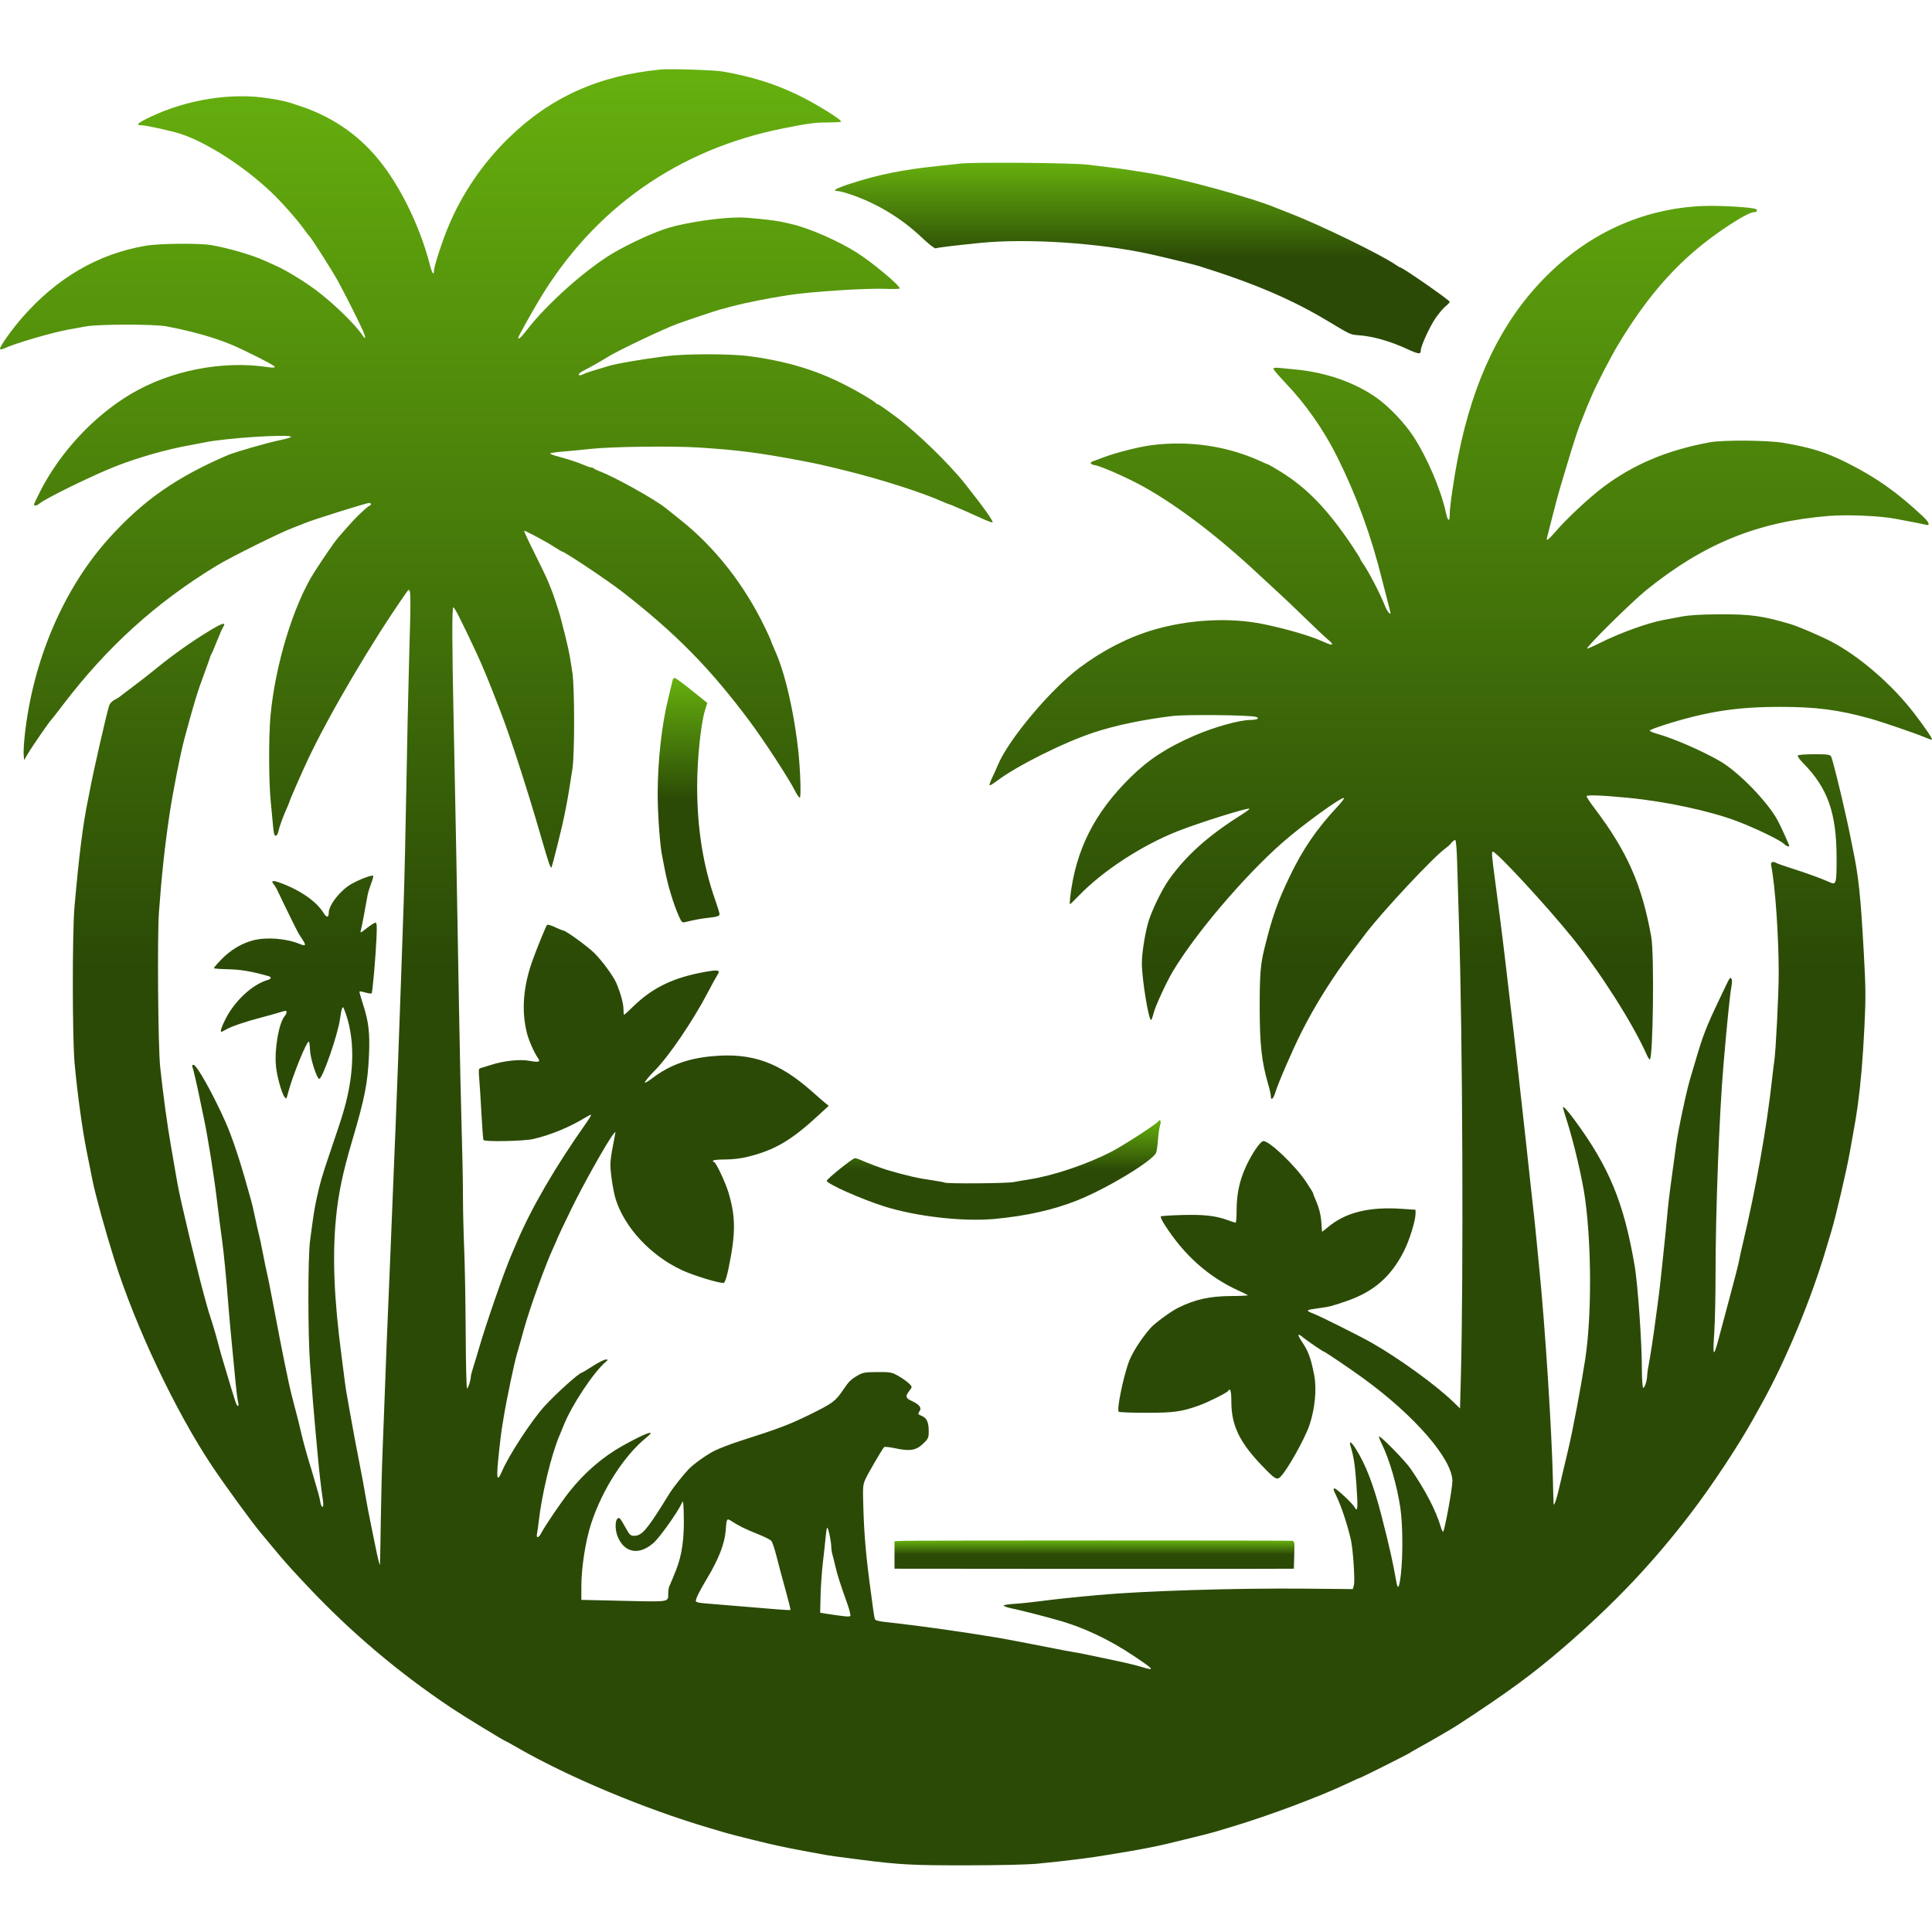 <svg xmlns="http://www.w3.org/2000/svg" fill="none" viewBox="0 0 614 614" height="614" width="614">
<path fill="url(#paint0_linear_3022_21)" d="M210.057 22.084C190.32 23.974 174.987 30.865 161.677 43.832C153.378 51.915 146.765 61.65 142.388 72.229C140.468 76.871 137.925 84.711 137.925 85.986C137.925 87.688 137.327 86.906 136.674 84.356C133.23 70.891 126.096 56.891 118.391 48.478C112.271 41.796 104.891 36.987 96.11 33.959C91.176 32.258 90.172 32.007 85.238 31.229C73.529 29.385 59.511 31.597 47.855 37.125C43.715 39.09 42.941 39.822 45.011 39.822C46.454 39.822 54.796 41.666 57.556 42.594C65.936 45.413 77.376 52.776 86.032 60.918C89.419 64.104 94.837 70.247 96.936 73.274C97.486 74.069 98.084 74.834 98.242 74.951C98.807 75.365 105.648 86.112 107.423 89.373C109.767 93.68 114.027 102.136 115.279 104.971C116.369 107.438 116.29 108.249 115.132 106.476C112.942 103.122 105.727 96.143 100.291 92.112C96.528 89.323 90.962 85.924 87.956 84.581C86.785 84.055 85.074 83.285 84.067 82.829C80.05 81.01 72.609 78.844 67.09 77.887C63.385 77.247 50.531 77.368 46.349 78.087C31.17 80.688 18.21 88.215 7.108 100.873C3.734 104.72 -0.21 110.294 0.009 110.908C0.085 111.122 0.687 111.03 1.397 110.699C4.787 109.11 16.535 105.677 21.887 104.711C23.285 104.46 25.692 104.026 27.323 103.733C31.379 103.001 48.982 102.984 52.831 103.708C60.817 105.213 67.719 107.141 73.32 109.437C77.46 111.13 87.329 116.144 87.329 116.554C87.329 116.876 86.659 116.909 85.112 116.675C70.811 114.484 54.17 117.741 41.624 125.193C29.863 132.176 19.19 143.608 12.838 156.027C11.726 158.202 10.806 160.151 10.806 160.334C10.806 160.861 11.726 160.736 12.437 160.105C14.252 158.503 29.456 151.051 36.732 148.204C44.03 145.344 53.165 142.755 60.566 141.451C62.072 141.187 64.031 140.815 64.957 140.614C71.355 139.239 91.617 137.905 92.514 138.799C92.673 138.958 91.134 139.435 89.127 139.845C85.112 140.664 74.605 143.684 72.275 144.691C55.967 151.729 45.56 159.005 34.809 170.872C20.21 186.988 10.425 209.844 7.848 233.846C7.588 236.272 7.443 238.985 7.523 239.91L7.67 241.582L8.886 239.491C10.078 237.442 15.742 229.23 16.242 228.824C16.381 228.711 18.053 226.57 19.994 224.02C34.07 205.529 49.611 191.462 68.93 179.729C73.362 177.04 89.077 169.233 92.974 167.786C94.353 167.276 96.047 166.611 96.737 166.306C98.995 165.319 116.456 159.833 117.352 159.833C117.645 159.833 117.854 160.008 117.854 160.251C117.854 160.502 117.72 160.669 117.519 160.669C117.334 160.669 116.139 161.652 114.843 162.869C112.77 164.817 111.579 166.105 107.379 170.956C106.34 172.156 102.703 177.437 99.921 181.786C93.294 192.144 87.435 211.35 85.964 227.532C85.359 234.181 85.402 248.444 86.044 254.754C86.312 257.389 86.647 260.935 86.785 262.595C86.961 264.727 87.203 265.626 87.6 265.626C87.903 265.626 88.281 265.083 88.414 264.455C88.759 262.837 89.803 259.897 90.94 257.347C91.481 256.134 91.928 255.055 91.928 254.963C91.928 254.595 95.846 245.638 97.963 241.164C104.794 226.725 118.167 204.032 128.91 188.644C130.721 186.051 130.703 185.675 129.974 211.266C129.748 219.198 129.374 236.606 129.144 249.945C128.914 263.285 128.54 279.655 128.314 286.325C126.964 326.008 125.954 353.164 124.954 376.647C124.729 381.936 124.356 391.157 124.126 397.136C123.896 403.116 123.52 412.148 123.29 417.208C123.06 422.268 122.674 432.052 122.433 438.952C122.191 445.852 121.815 455.73 121.596 460.905C121.378 466.08 121.115 476.335 121.011 483.695C120.907 491.054 120.793 497.17 120.757 497.285C120.668 497.566 120.024 495.069 119.517 492.476C119.294 491.331 118.73 488.587 118.272 486.413C117.814 484.238 117.228 481.305 116.976 479.931C116.723 478.551 116.365 476.576 116.181 475.541C115.997 474.506 115.649 472.53 115.408 471.15C115.165 469.764 114.576 466.676 114.091 464.25C113.605 461.825 113.035 458.877 112.815 457.664C112.599 456.467 112.228 454.424 112 453.169C111.772 451.915 111.391 449.824 111.163 448.57C110.069 442.548 109.86 441.271 109.52 438.534C109.321 436.93 108.87 433.432 108.524 430.798C106.15 412.734 105.608 399.401 106.756 387.31C107.493 379.545 108.9 372.758 111.827 362.848C115.952 348.881 116.848 344.362 117.261 335.458C117.59 328.35 117.161 324.653 115.376 319.192C114.665 317.018 114.165 315.186 114.258 315.094C114.352 315.002 115.178 315.148 116.139 315.429C117.101 315.709 117.964 315.826 118.105 315.688C118.403 315.404 119.41 303.846 119.669 297.741C119.818 294.228 119.74 293.225 119.317 293.225C119.017 293.225 117.791 294.002 116.579 294.96C114.613 296.515 114.414 296.591 114.676 295.692C114.838 295.136 115.324 292.723 115.763 290.297C116.202 287.872 116.679 285.25 116.829 284.443C116.978 283.64 117.49 281.976 117.958 280.763C118.428 279.551 118.721 278.455 118.607 278.347C118.223 277.979 114.509 279.358 111.749 280.897C108.236 282.85 104.473 287.605 104.473 290.088C104.473 291.677 103.788 291.694 102.823 290.13C100.546 286.438 95.273 282.796 88.876 280.5C86.659 279.706 86.019 279.877 86.979 281.014C87.315 281.412 87.794 282.185 88.067 282.771C89.859 286.618 94.514 296.089 94.952 296.779C95.247 297.243 95.813 298.117 96.226 298.744C97.342 300.438 97.113 300.781 95.357 300.04C91.074 298.234 84.736 297.728 80.429 298.849C76.833 299.781 73.309 301.889 70.457 304.807C69.028 306.271 67.931 307.555 67.989 307.693C68.046 307.831 70.1 307.985 72.568 308.036C76.534 308.119 80.053 308.721 85.321 310.218C86.344 310.507 86.241 311.101 85.112 311.427C80.248 312.832 74.627 318.021 71.678 323.834C70.341 326.468 69.883 327.931 70.393 327.931C70.484 327.931 71.188 327.566 71.94 327.129C73.547 326.194 78.129 324.644 83.147 323.338C85.112 322.825 87.533 322.15 88.562 321.826C89.566 321.511 90.577 321.241 90.757 321.241C91.268 321.241 91.13 322.161 90.513 322.872C88.608 325.069 87.127 333.66 87.725 339.054C88.087 342.316 89.523 347.419 90.42 348.63C90.969 349.372 91.04 349.299 91.487 347.543C92.852 342.191 97.518 330.655 98.159 331.053C98.318 331.152 98.482 332.364 98.519 333.702C98.587 336.211 100.61 342.599 101.42 342.868C102.389 343.189 107.431 328.684 108.066 323.75C108.228 322.495 108.504 321.07 108.675 320.614C108.958 319.861 109.038 319.903 109.48 321.032C112.795 329.491 112.767 340.518 109.4 352.394C108.499 355.571 108.077 356.868 104.978 365.984C102.293 373.887 101.722 375.834 100.691 380.619C99.872 384.419 99.674 385.679 98.526 394.418C97.83 399.723 97.838 424.275 98.539 433.516C98.837 437.447 99.256 442.868 99.476 445.642C99.695 448.402 100.061 452.636 100.291 455.051C100.522 457.476 100.887 461.407 101.106 463.832C101.491 468.097 102.05 472.879 102.633 476.879C102.822 478.175 102.77 478.886 102.487 478.886C102.243 478.886 101.954 478.28 101.839 477.527C101.721 476.766 101.427 475.478 101.169 474.6C100.915 473.733 100.507 472.321 100.257 471.443C99.401 468.432 99.084 467.364 98.186 464.46C97.23 461.365 95.891 456.323 95.3 453.587C95.1 452.662 94.351 449.719 93.622 447.001C92.893 444.283 92.109 441.107 91.865 439.893C91.623 438.68 91.28 437.042 91.1 436.234C90.427 433.224 87.777 419.717 86.095 410.726C85.603 408.092 85.026 405.256 84.82 404.454C84.611 403.642 84.052 400.942 83.565 398.391C83.078 395.84 82.51 393.139 82.29 392.328C82.073 391.528 81.598 389.442 81.242 387.728C80.505 384.174 80.058 382.309 79.438 380.201C79.204 379.407 78.823 378.068 78.605 377.274C76.279 368.827 73.707 361.154 71.666 356.575C67.678 347.627 62.518 338.41 61.486 338.395C61.152 338.389 60.996 338.636 61.123 338.971C61.442 339.808 62.482 344.281 63.466 349.048C63.941 351.348 64.511 354.077 64.731 355.112C66.033 361.21 67.951 373.176 68.92 381.246C69.428 385.47 70.05 390.327 70.608 394.418C71.197 398.742 71.873 405.792 72.69 416.162C72.898 418.799 73.362 423.898 73.718 427.453C74.073 431.007 74.573 436.2 74.826 438.952C75.079 441.712 75.437 444.572 75.621 445.308C76.135 447.357 75.397 447.357 74.774 445.308C74.483 444.35 73.908 442.506 73.508 441.252C73.108 439.994 72.369 437.53 71.878 435.816C71.386 434.101 70.818 432.206 70.623 431.634C70.427 431.056 69.856 429 69.348 427.035C68.839 425.069 68.067 422.359 67.62 420.971C66.194 416.539 66.034 416.011 65.341 413.444C64.969 412.065 64.486 410.277 64.267 409.472C64.051 408.677 63.707 407.339 63.514 406.545C63.318 405.737 62.666 403.116 62.058 400.691C61.008 396.509 59.707 391.085 58.897 387.519C58.687 386.592 58.232 384.633 57.876 383.128C57.118 379.913 56.486 376.772 55.9 373.301C55.336 369.956 54.853 367.156 54.313 364.102C53.161 357.575 51.773 347.376 50.9 339.013C50.233 332.616 49.959 297.532 50.517 289.879C51.386 277.962 52.376 268.833 53.917 258.518C54.916 251.827 57.321 239.596 58.521 235.101C61.569 223.685 62.768 219.767 65.172 213.357C65.909 211.391 66.607 209.43 66.734 208.966C66.861 208.506 67.096 207.942 67.257 207.712C67.419 207.482 68.176 205.704 68.951 203.739C69.725 201.774 70.61 199.775 70.929 199.265C71.974 197.601 70.728 197.939 66.63 200.427C60.985 203.86 55.292 207.87 50.113 212.069C46.447 215.042 44.217 216.769 37.777 221.615C37.545 221.791 36.857 222.188 36.23 222.514C35.603 222.84 34.928 223.585 34.711 224.187C34.007 226.148 29.557 245.638 28.591 250.991C28.444 251.802 28.152 253.291 27.934 254.336C26.373 261.817 25.078 272.108 23.672 288.207C22.949 296.486 22.974 329.907 23.709 337.967C24.58 347.501 26.177 359.089 27.582 366.067C28.29 369.58 29.122 373.728 29.428 375.267C30.312 379.699 33.531 391.366 36.318 400.231C43.035 421.598 55.754 448.483 67.397 465.923C71.362 471.861 80.024 483.756 82.745 486.998C83.15 487.481 85.044 489.758 86.954 492.058C90.637 496.493 92.204 498.247 97.796 504.184C111.526 518.765 126.552 531.474 143.403 542.76C147.334 545.392 160.298 553.318 160.673 553.318C160.743 553.318 162.429 554.257 164.437 555.413C180.597 564.724 204.83 574.873 225.32 580.911C227.034 581.417 229.309 582.092 230.338 582.4C232.969 583.19 245.141 586.195 247.9 586.737C249.155 586.983 251.151 587.388 252.291 587.627C253.431 587.867 255.427 588.247 256.682 588.464C257.936 588.68 260.027 589.061 261.281 589.302C263.637 589.753 265.338 589.992 274.035 591.095C286.106 592.625 290.092 592.831 307.279 592.811C317.983 592.799 326.635 592.593 329.859 592.274C339.602 591.311 346.707 590.416 352.44 589.43C354.405 589.092 357.023 588.654 358.294 588.45C361.848 587.88 367.41 586.798 370.42 586.091C375.271 584.952 384.826 582.567 386.101 582.178C386.795 581.966 389.321 581.205 391.746 580.479C403.12 577.073 419.512 570.929 428.042 566.874C430.175 565.861 432.044 565.026 432.182 565.026C432.47 565.026 447.403 557.54 447.988 557.102C448.218 556.931 449.452 556.211 450.706 555.519C455.682 552.773 461.47 549.399 463.669 547.962C479.35 537.713 487.203 531.95 496.912 523.568C512.97 509.706 525.268 496.743 537.315 480.977C544.156 472.028 552.603 459.246 557.349 450.66C557.993 449.502 559.18 447.357 560.016 445.852C567.572 432.254 575.605 412.901 580.326 396.927C580.832 395.213 581.602 392.654 582.02 391.282C583.404 386.743 586.929 371.629 587.899 366.067C588.108 364.881 588.468 362.848 588.698 361.593C589.706 356.032 589.994 354.303 590.395 351.348C591.374 344.165 592.005 336.755 592.511 326.552C592.984 316.972 592.959 314.174 592.298 302.299C591.307 284.527 590.671 278.539 588.848 269.808C588.493 268.093 588.112 266.199 588.008 265.626C587.903 265.045 587.636 263.745 587.401 262.699C587.167 261.654 586.812 260.035 586.599 259.061C584.863 251.2 582.388 241.273 581.949 240.453C581.602 239.801 580.878 239.701 576.571 239.701C573.644 239.701 571.491 239.872 571.344 240.119C571.206 240.349 571.959 241.415 573.034 242.502C580.899 250.472 583.68 258.392 583.68 272.819C583.68 280.889 583.542 281.366 581.464 280.366C579.666 279.496 573.77 277.343 569.672 276.055C567.372 275.332 565.172 274.575 564.779 274.37C563.316 273.609 562.655 273.872 562.902 275.118C564.181 281.629 565.281 297.406 565.281 309.324C565.281 315.93 564.34 334.468 563.859 337.34C563.746 338.03 563.445 340.476 563.194 342.776C561.505 358.291 558.001 377.943 553.727 395.882C553.338 397.513 552.891 399.55 552.715 400.482C552.423 402.046 551.54 405.499 549.408 413.444C547.89 419.09 547.309 421.256 546.217 425.362C544.54 431.682 544.281 431.3 544.812 423.271C545.03 419.926 545.21 411.772 545.21 405.081C545.21 385.052 546.38 354.115 547.748 338.176C548.864 325.088 549.788 316.031 550.252 313.547C550.512 312.167 550.503 311.314 550.227 311.038C549.726 310.536 550.085 309.909 546.376 317.687C542.328 326.175 541.162 329.175 538.962 336.713C538.256 339.138 537.507 341.665 537.285 342.358C536.098 346.108 533.3 359.21 532.686 363.893C532.493 365.382 532.029 368.785 531.661 371.42C530.507 379.741 530.189 382.379 529.729 387.519C529.483 390.279 529.106 394.042 528.901 395.882C528.692 397.737 528.32 401.276 528.065 403.827C527.81 406.378 527.417 409.824 527.187 411.563C526.957 413.277 526.581 416.121 526.359 417.835C525.447 424.776 524.494 431.047 523.858 434.31C523.645 435.398 523.465 436.739 523.465 437.238C523.465 438.743 522.625 441.292 522.211 441.043C521.981 440.905 521.793 438.116 521.793 434.854C521.793 426.575 520.501 408.161 519.518 402.363C516.081 382.166 511.402 370.839 500.254 355.739C498.154 352.895 496.703 351.34 496.703 351.934C496.703 352.096 497.251 353.941 497.933 356.073C500.191 363.14 502.926 374.837 503.766 381.037C505.844 396.342 505.848 418.587 503.779 432.052C502.386 441.085 499.869 454.453 498.363 460.78C497.908 462.703 497.176 465.788 496.724 467.7C496.281 469.582 495.595 472.481 495.223 474.077C494.617 476.67 493.889 478.623 493.747 478.05C493.718 477.935 493.617 474.537 493.525 470.523C493.157 454.301 491.05 421.598 489.16 402.781C488.913 400.356 488.541 396.519 488.324 394.209C487.947 390.172 487.575 386.682 486.647 378.445C486.404 376.316 486.02 372.758 485.79 370.583C485.56 368.409 485.192 365.002 484.974 363.057C484.753 361.082 484.393 357.83 484.163 355.739C483.778 352.225 483.381 348.672 482.486 340.685C482.277 338.827 481.926 335.667 481.692 333.577C481.457 331.486 481.077 328.187 480.834 326.154C480.592 324.147 480.207 320.891 479.977 318.941C479.747 316.976 479.371 313.798 479.141 311.832C478.911 309.867 478.547 306.735 478.325 304.828C478.108 302.947 477.727 299.81 477.489 297.929C477.251 296.047 476.854 292.919 476.624 291.05C476.197 287.667 475.758 284.318 474.959 278.38C474.123 272.191 474.014 270.644 474.416 270.644C475.612 270.644 491.865 288.248 499.894 298.242C508.667 309.156 518.891 325.245 523.206 334.915C523.654 335.918 524.139 336.713 524.302 336.713C525.355 336.713 525.769 303.386 524.787 297.824C521.86 281.265 517.151 270.598 506.668 256.761C505.338 255.005 504.23 253.332 504.23 253.082C504.23 252.555 508.663 252.709 517.402 253.546C529.32 254.683 543.462 257.719 552.109 261.001C557.796 263.159 565.59 266.914 566.828 268.093C567.665 268.892 568.626 269.273 568.626 268.804C568.626 268.516 566.243 263.243 565.151 261.11C562.07 255.11 552.569 245.291 546.464 241.804C540.693 238.505 531.875 234.678 526.685 233.219C525.389 232.855 524.302 232.387 524.302 232.195C524.302 231.998 526.434 231.166 529.027 230.346C542.433 226.119 551.9 224.647 565.741 224.647C577.198 224.647 584.269 225.567 594.343 228.369C598.064 229.401 609.037 233.161 611.738 234.323C612.909 234.829 613.896 235.151 613.984 235.059C614.226 234.8 611.746 231.128 608.339 226.696C601.301 217.538 590.985 208.611 582.007 203.902C578.662 202.146 571.491 199.072 569.044 198.345C560.251 195.723 556.291 195.179 546.464 195.238C540.192 195.28 536.884 195.485 534.128 196.003C532.038 196.396 529.529 196.873 528.483 197.07C523.608 197.985 514.81 201.167 508.704 204.22C506.446 205.349 504.489 206.215 504.397 206.127C503.967 205.704 518.615 191.232 523.256 187.49C541.592 172.708 558.716 165.766 581.296 163.96C587.109 163.496 597.375 163.931 602.288 164.851C608.226 165.963 611.14 166.54 611.989 166.77C613.515 167.188 613.16 166.034 611.195 164.19C602.982 156.483 596.266 151.733 587.025 147.096C580.343 143.742 575.693 142.274 566.954 140.761C561.894 139.887 547.61 139.774 543.328 140.572C529.654 143.127 519.137 147.564 509.415 154.873C504.983 158.206 497.602 165.114 494.291 169.032C492.242 171.457 491.205 172.189 491.631 170.914C491.706 170.684 492.505 167.569 493.4 164.014C494.295 160.46 495.407 156.303 495.867 154.815C496.327 153.326 497.347 149.922 498.129 147.288C499.731 141.894 501.562 136.215 502.11 134.952C502.311 134.488 502.792 133.28 503.185 132.234C503.578 131.189 504.138 129.797 504.439 129.098C504.736 128.412 505.426 126.798 505.957 125.544C507.341 122.266 511.966 113.334 514.178 109.654C524.289 92.844 534.333 81.83 547.969 72.601C552.862 69.289 556.299 67.42 557.503 67.42C558.423 67.42 558.716 66.713 557.921 66.408C556.358 65.81 545.92 65.242 540.819 65.48C521.751 66.366 504.397 74.374 490.494 88.704C477.096 102.512 468.332 120.651 463.51 144.57C462.151 151.302 460.742 160.84 460.742 163.303C460.742 166.013 460.148 165.812 459.508 162.885C457.915 155.568 453.47 145.193 449.084 138.549C446.378 134.451 441.628 129.433 437.869 126.698C430.927 121.651 421.561 118.339 411.609 117.415C410.229 117.285 408.113 117.076 406.904 116.951C405.357 116.788 404.709 116.863 404.709 117.202C404.709 117.469 406.386 119.439 408.46 121.613C415.075 128.55 420.766 136.709 425.115 145.49C431.229 157.826 435.841 170.496 439.245 184.295C439.78 186.469 441.135 191.738 441.812 194.289C442.251 195.94 440.959 194.623 440.173 192.616C438.667 188.769 434.921 181.548 433.148 179.068C432.696 178.441 432.307 177.772 432.307 177.625C432.307 177.475 431.162 175.639 429.732 173.506C421.95 161.882 415.305 154.999 406.883 149.835C404.96 148.655 403.337 147.706 403.246 147.706C403.154 147.706 401.907 147.171 400.444 146.502C389.948 141.71 377.738 139.941 365.862 141.497C361.848 142.023 354.422 143.913 350.6 145.385C349.178 145.933 347.735 146.473 347.338 146.606C346.176 146.999 346.502 147.602 348.007 147.844C350.027 148.175 358.67 152.009 363.521 154.727C374.706 160.999 387.272 170.609 400.527 183.028C402.242 184.634 404.897 187.084 406.382 188.435C407.879 189.789 411.734 193.461 414.954 196.589C418.174 199.716 421.289 202.652 421.874 203.112C422.46 203.572 423.091 204.195 423.271 204.492C423.677 205.152 422.648 204.906 419.972 203.693C416.338 202.05 408.598 199.804 401.573 198.357C390.922 196.166 377.947 196.835 366.615 200.16C358.586 202.514 350.524 206.641 343.073 212.215C333.79 219.157 320.367 235.184 317.076 243.255C316.704 244.171 315.914 245.931 315.328 247.144C314.743 248.356 314.366 249.456 314.492 249.569C314.617 249.682 315.642 249.076 316.729 248.248C322.943 243.506 337.971 235.979 347.547 232.813C354.442 230.535 363.103 228.716 372.595 227.553C376.818 227.039 396.622 227.223 398.98 227.8C400.586 228.197 399.608 228.799 397.35 228.808C393.891 228.82 385.808 231.082 379.62 233.771C370.88 237.564 365.139 241.298 359.423 246.897C347.827 258.258 341.869 270.059 340.112 285.154C339.97 286.367 339.937 287.37 340.041 287.37C340.146 287.37 341.442 286.116 342.893 284.611C350.466 276.77 362.81 268.708 374.142 264.204C380.832 261.545 396.647 256.586 397.061 257.012C397.174 257.125 396.137 257.928 394.799 258.768C384.094 265.476 377.052 271.752 371.524 279.509C369.178 282.796 365.779 289.879 364.8 293.517C363.751 297.406 362.893 303.106 362.893 306.187C362.893 311.08 365.026 324.168 365.821 324.168C365.959 324.168 366.327 323.165 366.632 321.952C367.192 319.735 370.696 312.125 372.716 308.738C379.862 296.762 395.175 278.74 407.385 267.934C413.699 262.348 426.537 253.04 427.122 253.625C427.26 253.763 426.357 254.963 425.103 256.301C418.462 263.397 414.042 269.85 409.873 278.547C405.959 286.701 404.262 291.552 401.799 301.588C400.578 306.547 400.323 309.867 400.339 320.405C400.356 332.071 400.962 337.485 403.07 344.7C403.509 346.205 403.873 347.858 403.873 348.338C403.873 349.906 404.663 349.299 405.286 347.25C406.239 344.123 410.605 334.037 413.574 328.099C417.756 319.736 423.543 310.49 429.514 302.633C430.911 300.793 432.91 298.159 433.955 296.779C439.24 289.796 455.565 272.338 459.278 269.695C459.989 269.189 460.867 268.378 461.306 267.822C461.733 267.278 462.268 266.906 462.498 266.985C462.737 267.069 462.987 270.121 463.084 274.01C463.176 277.799 463.439 286.618 463.673 293.643C464.832 328.642 465.141 405.235 464.259 438.074L464.004 447.608L461.662 445.346C456.272 440.139 444.601 431.693 436.071 426.824C432.182 424.604 419.57 418.295 417.254 417.41C414.828 416.484 414.996 416.309 418.801 415.793C422.66 415.269 423.108 415.156 428 413.47C436.614 410.503 442.109 405.701 446.207 397.555C447.976 394.042 449.87 387.878 449.87 385.637V384.466L445.396 384.164C434.942 383.458 427.436 385.364 421.853 390.143C420.934 390.93 420.164 391.509 420.139 391.429C420.114 391.348 420.03 390.153 419.947 388.773C419.784 386.062 419.244 383.923 418.023 381.121C417.601 380.159 417.254 379.251 417.254 379.114C417.254 378.977 416.279 377.399 415.113 375.643C411.663 370.458 403.501 362.638 401.531 362.638C400.515 362.638 397.55 367.071 395.66 371.42C393.845 375.585 393.001 379.783 393.001 384.633C393.001 386.808 392.859 388.564 392.687 388.564C392.511 388.564 391.412 388.215 390.199 387.773C386.323 386.363 382.672 385.95 375.731 386.133C372.135 386.229 369.078 386.428 368.915 386.578C368.756 386.726 369.258 387.853 370.027 389.066C376.291 398.934 384.178 405.941 393.962 410.327C395.259 410.908 396.45 411.5 396.576 411.625C396.701 411.752 394.339 411.869 391.328 411.886C384.428 411.924 379.804 412.949 374.393 415.637C372.051 416.8 366.929 420.562 365.595 422.1C362.438 425.738 359.565 430.312 358.561 433.307C356.709 438.827 354.898 448.016 355.534 448.653C355.718 448.837 359.674 448.988 364.315 448.988C373.138 448.988 375.463 448.665 381.083 446.665C383.885 445.667 389.94 442.636 390.308 442.046C390.989 440.955 391.328 442.046 391.328 445.35C391.328 453.044 393.904 458.385 401.305 466.048C405.186 470.063 405.754 470.411 406.842 469.431C408.895 467.583 414.741 457.184 416.192 452.793C417.931 447.524 418.504 441.339 417.651 436.987C416.606 431.634 415.819 429.483 413.816 426.491C412.14 423.982 412.269 423.507 414.201 425.098C415.539 426.201 420.444 429.543 420.724 429.543C421.03 429.543 429.213 435.08 433.227 438C449.619 449.924 461.532 463.658 461.582 470.69C461.603 472.948 459.044 486.822 458.609 486.828C458.471 486.829 458.133 486.078 457.861 485.158C456.314 479.983 452.935 473.492 448.256 466.718C446.495 464.167 438.622 456.14 438.245 456.515C438.153 456.606 438.567 457.685 439.157 458.898C441.632 463.992 444.007 472.195 445.044 479.262C445.805 484.429 445.885 494.316 445.216 500.212C444.718 504.603 444.25 505.45 443.782 502.804C442.615 496.187 441.616 491.723 439.073 481.813C436.527 471.903 434.068 465.493 430.831 460.362C429.514 458.271 428.694 457.779 429.154 459.358C430.279 463.21 430.605 465.338 431.078 471.861C431.596 479.053 431.471 480.806 430.559 479.095C429.895 477.841 424.776 473.032 424.111 473.032C423.664 473.032 423.752 473.492 424.492 474.997C426.223 478.514 428.063 483.987 429.318 489.34C429.999 492.267 430.672 502.359 430.279 503.766L429.924 505.021L414.285 504.878C392.875 504.682 363.195 505.607 349.094 506.908C339.895 507.757 335.354 508.238 330.486 508.877C327.727 509.24 324.009 509.621 322.228 509.725C320.43 509.829 318.987 510.072 318.987 510.269C318.987 510.462 320.074 510.85 321.371 511.12C323.591 511.582 329.943 513.168 333.079 514.044C333.832 514.254 335.086 514.599 335.839 514.803C343.993 517.008 352.368 520.934 360.384 526.306C366.824 530.622 367.163 531.066 363.103 529.851C360.305 529.014 357.917 528.456 350.767 526.965C348.592 526.512 345.849 525.939 344.704 525.698C343.533 525.453 341.693 525.112 340.522 524.925C339.381 524.742 337.01 524.296 335.295 523.942C333.577 523.587 329.985 522.888 327.35 522.395C324.716 521.902 321.693 521.326 320.66 521.12C316.348 520.257 301.424 517.968 293.605 516.969C286.078 516.008 283.569 515.704 281.06 515.449C279.597 515.301 278.296 514.968 278.133 514.701C277.972 514.437 277.7 513.091 277.527 511.711C277.355 510.34 277.017 507.78 276.78 506.066C275.289 495.278 274.65 488.187 274.388 479.513C274.169 472.279 274.198 471.905 275.129 469.896C276.021 467.972 280.267 460.714 280.977 459.902C281.138 459.718 282.775 459.894 284.615 460.293C289.173 461.284 291.165 460.943 293.396 458.793C295.022 457.225 295.152 456.933 295.152 454.842C295.152 452.04 294.54 450.656 293.02 450.023C291.64 449.448 291.64 449.448 292.313 448.36C292.948 447.335 292.058 446.267 289.674 445.193C287.834 444.363 287.666 443.716 288.889 442.172C289.352 441.586 289.716 440.979 289.716 440.792C289.716 440.195 287.584 438.438 285.367 437.208C283.397 436.115 282.9 436.027 278.844 436.046C275.039 436.064 274.231 436.194 272.781 437.023C270.42 438.371 269.781 438.994 267.919 441.754C265.503 445.336 264.669 445.952 257.351 449.561C250.957 452.715 247.524 454.016 235.23 457.941C232.303 458.876 228.57 460.308 226.993 461.101C224.567 462.32 220.357 465.33 218.844 466.927C217.18 468.683 213.969 472.719 212.99 474.286C212.336 475.332 211.408 476.818 210.9 477.631C205.441 486.371 203.904 488.085 201.527 488.085C200.456 488.085 200.107 487.793 199.136 486.078C196.909 482.148 196.878 482.112 196.216 482.667C195.429 483.328 195.472 486.329 196.298 488.336C198.466 493.605 203.195 494.393 207.799 490.252C209.747 488.501 215.436 480.475 216.627 477.799C217.115 476.701 217.179 477.004 217.296 480.977C217.526 488.713 216.778 494.178 214.816 499.083C213.879 501.425 212.94 503.678 212.734 504.08C212.526 504.484 212.357 505.522 212.357 506.401C212.357 509.203 213.026 509.092 198.224 508.756L184.759 508.45V504.143C184.759 498.121 186.084 489.675 187.901 484.113C191.399 473.408 198.363 462.573 205.416 456.865C208.848 454.088 205.458 455.255 197.931 459.44C191.575 462.975 185.695 468.051 180.878 474.161C178.275 477.464 173.151 485.004 172.042 487.165C171.161 488.88 170.337 488.981 170.672 487.333C170.808 486.659 171.03 485.116 171.169 483.862C172.168 474.872 175.226 462.181 177.86 456.096C178.162 455.399 178.735 454.006 179.151 452.96C181.675 446.604 188.58 436.179 192.495 432.813C193.331 432.094 193.331 432.094 192.495 432.073C192.034 432.062 190.195 432.991 188.397 434.143C186.599 435.296 185.042 436.234 184.926 436.234C184.097 436.234 176.706 442.883 172.98 446.981C168.943 451.42 161.787 462.369 159.588 467.47C157.853 471.491 157.642 470.105 158.619 461.114C158.946 458.104 159.303 455.118 159.419 454.424C159.535 453.725 159.838 451.873 160.103 450.242C160.985 444.806 163.443 433.098 164.316 430.171C164.802 428.54 165.337 426.688 165.524 425.989C165.706 425.305 166.151 423.689 166.501 422.435C168.454 415.452 173.273 402.121 175.92 396.384C176.634 394.836 177.232 393.454 177.232 393.352C177.232 393.248 179.16 389.191 181.535 384.299C185.331 376.479 193.057 362.725 194.994 360.339C195.65 359.53 195.665 359.544 195.432 360.757C193.774 369.371 193.758 369.564 194.324 374.18C194.627 376.647 195.254 379.853 195.706 381.246C198.639 390.284 206.838 399.042 216.664 403.635C220.469 405.414 229.131 408.037 230.045 407.688C230.4 407.553 230.986 405.75 231.532 403.116C233.845 391.951 233.838 386.762 231.5 378.947C230.55 375.769 227.504 369.329 226.951 369.329C226.725 369.329 226.575 369.162 226.575 368.911C226.575 368.661 228.101 368.493 230.359 368.493C232.784 368.493 235.405 368.181 237.656 367.625C246.304 365.487 251.497 362.418 260.403 354.178L263.372 351.432L262.285 350.554C261.68 350.065 259.902 348.521 258.271 347.068C247.552 337.521 238.868 334.453 226.073 335.693C218.504 336.426 212.738 338.554 207.423 342.574C206.169 343.522 205.072 344.189 204.956 344.072C204.772 343.889 206.336 341.959 208.008 340.304C212.371 335.988 220.298 324.335 224.957 315.387C226.22 312.962 227.576 310.49 227.986 309.867C229.038 308.266 228.373 308.103 224.024 308.88C213.988 310.674 207.308 313.907 201.151 319.951C199.729 321.346 198.464 322.495 198.349 322.495C198.232 322.495 198.14 321.701 198.14 320.697C198.14 318.945 197.238 315.638 195.893 312.46C194.962 310.26 191.408 305.401 188.899 302.901C186.808 300.818 179.808 295.733 179.03 295.733C178.826 295.733 177.629 295.244 176.417 294.667C175.204 294.09 174.032 293.756 173.856 293.935C173.506 294.295 170.599 301.42 169.197 305.351C166.274 313.547 165.687 321.171 167.436 328.224C168.037 330.65 169.809 334.655 171.042 336.378C171.833 337.484 171.169 337.672 168.325 337.145C165.183 336.563 160.171 337.098 155.906 338.472C154.401 338.957 152.927 339.412 152.603 339.494C152.134 339.611 152.072 340.246 152.289 342.672C152.439 344.339 152.758 349.362 153 353.836C153.242 358.311 153.534 362.12 153.649 362.304C154.039 362.924 166.527 362.669 169.496 361.981C175.016 360.7 181.051 358.212 186.013 355.172C186.808 354.685 187.63 354.275 187.811 354.275C187.993 354.275 187.379 355.363 186.464 356.659C176.37 370.96 168.867 383.875 164.042 395.255C163.404 396.76 162.65 398.532 162.352 399.227C160.072 404.554 154.251 421.389 152.161 428.707C151.671 430.422 150.895 432.981 150.449 434.352C150.001 435.732 149.634 437.143 149.634 437.488C149.634 438.576 148.772 441.252 148.421 441.252C148.237 441.252 148.049 433.411 148.003 423.794C147.957 414.176 147.741 402.11 147.522 396.927C147.303 391.742 147.125 384.046 147.125 379.783C147.125 375.522 146.937 365.942 146.707 358.457C146.477 350.982 146.098 333.577 145.865 319.777C145.27 284.527 144.687 253.249 144.196 230.292C143.649 204.701 143.611 193.143 144.072 193.009C144.416 192.913 146.707 197.425 151.324 207.293C153.496 211.935 155.706 217.329 159.378 226.947C162.375 234.796 167.637 251.074 171.584 264.706C174.479 274.7 174.941 276.059 175.298 275.62C175.373 275.528 176.209 272.359 177.163 268.553C179.425 259.525 180.264 255.256 181.925 244.3C182.645 239.554 182.634 218.625 181.91 213.775C180.923 207.172 180.589 205.621 178.083 196.003C177.647 194.331 175.649 188.292 175.176 187.222C174.971 186.758 174.472 185.549 174.054 184.504C173.642 183.475 171.739 179.507 169.852 175.744C167.964 171.98 166.478 168.79 166.569 168.698C166.777 168.489 173.26 171.955 176.27 173.883C177.483 174.661 178.562 175.304 178.654 175.304C179.419 175.304 193.038 184.395 197.722 188.033C214.741 201.251 225.66 212.349 238.27 229.247C242.827 235.352 250.703 247.441 252.68 251.367C253.27 252.538 253.943 253.5 254.173 253.5C254.636 253.5 254.378 245.095 253.724 238.864C252.732 229.414 250.57 218.743 248.261 211.893C247.349 209.192 247.163 208.715 245.838 205.704C245.36 204.617 244.973 203.647 244.973 203.53C244.973 203.417 244.171 201.648 243.208 199.641C236.588 185.842 227.237 173.92 216.121 165.114C214.155 163.558 212.192 161.99 211.73 161.606C208.414 158.85 195.506 151.637 190.613 149.801C189.819 149.504 188.968 149.09 188.752 148.898C188.539 148.706 188.104 148.542 187.811 148.542C187.514 148.542 186.473 148.187 185.512 147.756C183.813 146.991 180.41 145.887 176.438 144.808C175.434 144.537 174.75 144.206 174.89 144.068C175.028 143.93 177.086 143.654 179.427 143.462C181.769 143.27 185.516 142.906 187.686 142.663C194.192 141.936 213.863 141.689 222.184 142.228C234.425 143.019 241.085 143.867 253.755 146.247C259.538 147.334 261.072 147.673 268.808 149.575C279.889 152.298 293.163 156.554 299.668 159.465C300.63 159.895 301.521 160.251 301.634 160.251C301.746 160.251 302.742 160.648 303.829 161.129C304.916 161.61 306.384 162.245 307.07 162.53C307.755 162.814 309.892 163.776 311.774 164.642C313.656 165.507 315.32 166.134 315.433 166.021C315.776 165.679 312.564 161.171 306.702 153.769C301.692 147.447 291.64 137.658 285.116 132.749C281.98 130.39 279.223 128.471 278.969 128.471C278.719 128.471 278.443 128.308 278.363 128.116C278.282 127.919 276.377 126.681 274.119 125.36C262.54 118.586 252.166 115.082 238.116 113.196C232.073 112.385 217.835 112.389 211.521 113.204C203.534 114.237 196.001 115.533 193.331 116.34C192.632 116.554 190.78 117.11 189.15 117.599C187.519 118.088 185.898 118.653 185.491 118.874C185.073 119.1 184.58 119.272 184.341 119.272C183.49 119.272 183.964 118.569 185.261 117.908C187.351 116.846 191.469 114.509 193.415 113.284C196.38 111.414 211.103 104.435 215.284 102.917C218.755 101.655 227.462 98.74 228.874 98.364C229.558 98.18 231.174 97.749 232.429 97.415C236.82 96.24 243.886 94.826 250.409 93.814C257.727 92.681 275.031 91.556 281.478 91.799C283.946 91.891 285.953 91.836 285.953 91.673C285.953 90.695 277.171 83.356 272.363 80.316C266.425 76.557 257.253 72.538 251.664 71.242C250.619 71 249.318 70.703 248.737 70.569C246.212 69.988 237.823 69.101 234.938 69.11C228.916 69.122 218.302 70.669 212.566 72.371C208.052 73.713 200.189 77.293 194.836 80.446C186.306 85.472 173.811 96.595 167.521 104.762C165.589 107.27 164.687 108.082 164.687 107.312C164.687 106.994 168.787 99.618 171.286 95.437C188.752 66.216 215.577 47.378 249.155 40.746C257.016 39.19 258.915 38.94 262.954 38.923C265.129 38.91 267.078 38.814 267.261 38.705C267.957 38.3 259.149 32.839 253.295 30.045C245.966 26.55 238.785 24.321 229.711 22.724C227.091 22.259 212.984 21.804 210.057 22.084ZM235.774 485.326C236.807 485.853 239.203 486.9 241.085 487.646C242.966 488.392 244.787 489.317 245.12 489.695C245.453 490.074 246.197 492.267 246.771 494.567C247.347 496.87 248.615 501.613 249.594 505.125C250.573 508.638 251.296 511.568 251.204 511.648C251.112 511.728 249.239 511.645 247.064 511.464C230.798 510.111 226.856 509.785 224.191 509.572C221.891 509.388 221.138 509.183 221.138 508.742C221.138 507.987 222.397 505.481 224.686 501.675C228.384 495.529 230.319 490.557 230.626 486.413C230.917 482.482 230.957 482.421 232.554 483.478C233.298 483.97 234.729 484.791 235.774 485.326ZM264.188 491.681C264.199 492.392 264.379 493.526 264.585 494.19C264.79 494.852 265.19 496.448 265.465 497.703C265.999 500.142 267.085 503.557 269.23 509.537C269.965 511.586 270.414 513.4 270.23 513.574C269.901 513.885 268.265 513.729 262.536 512.839L260.654 512.547L260.78 507.111C260.849 504.101 261.195 499.25 261.553 496.239C261.912 493.229 262.285 489.777 262.39 488.503C262.492 487.249 262.69 485.918 262.825 485.576C263.095 484.887 264.155 489.633 264.188 491.681Z"></path>
<path fill="url(#paint1_linear_3022_21)" d="M305.398 51.968C303.558 52.164 300.171 52.528 297.871 52.775C286.706 53.966 279.166 55.489 270.398 58.324C265.548 59.896 264.149 60.732 266.384 60.732C266.84 60.732 268.684 61.23 270.44 61.832C278.719 64.654 286.549 69.4 292.895 75.434C295.028 77.463 297.031 79.039 297.327 78.926C297.98 78.679 302.805 78.086 311.043 77.245C326.41 75.669 349.388 77.178 365.821 80.837C371.007 81.995 379.487 84.065 381.084 84.567C398.939 90.179 410.606 95.18 422.398 102.276C429.256 106.403 429.139 106.349 431.806 106.545C436.398 106.884 441.759 108.41 447.278 110.953C450.874 112.609 451.543 112.667 451.543 111.329C451.543 109.991 454.291 103.969 456.16 101.21C457.147 99.746 458.564 98.057 459.342 97.404C460.095 96.777 460.743 96.1 460.743 95.941C460.743 95.418 445.731 84.985 444.978 84.985C444.861 84.985 444.267 84.638 443.64 84.199C439.011 80.979 419.513 71.475 410.146 67.87C408.181 67.113 406.219 66.344 405.755 66.147C397.919 62.81 374.519 56.446 364.358 54.886C362.97 54.673 360.636 54.305 359.131 54.062C356.572 53.649 354.698 53.406 345.541 52.315C340.816 51.754 309.872 51.483 305.398 51.968Z"></path>
<path fill="url(#paint2_linear_3022_21)" d="M213.822 215.969C213.73 216.258 213.469 217.328 213.237 218.373C213.005 219.419 212.607 221.091 212.342 222.137C210.333 230.061 209.014 241.999 209.014 252.244C209.014 258.767 209.762 269.096 210.453 272.106C210.559 272.571 210.865 274.155 211.139 275.661C212.104 280.971 213.95 287.152 215.808 291.3C216.614 293.098 216.817 293.282 217.753 293.048C220.388 292.395 222.774 291.944 224.695 291.735C227.956 291.379 228.667 291.158 228.667 290.505C228.667 290.162 228.073 288.205 227.361 286.198C223.468 275.23 221.558 263.283 221.558 249.902C221.558 241.372 222.715 230.115 224.034 225.817L224.778 223.391L219.844 219.419C217.126 217.232 214.703 215.446 214.45 215.446C214.192 215.446 213.916 215.676 213.822 215.969Z"></path>
<path fill="url(#paint3_linear_3022_21)" d="M368.111 356.366C367.584 357.217 356.787 364.2 353.066 366.099C345.288 370.068 334.805 373.605 327.349 374.775C325.635 375.043 323.264 375.45 322.122 375.672C319.906 376.101 300.834 376.241 300.169 375.833C299.964 375.706 298.413 375.408 296.74 375.173C291.797 374.479 288.293 373.685 281.979 371.828C280.197 371.304 275.707 369.614 273.533 368.649C272.822 368.334 271.991 368.075 271.693 368.077C270.982 368.08 262.744 374.698 262.744 375.267C262.744 376.193 273.533 381.012 280.808 383.335C291.053 386.607 306.065 388.325 316.143 387.378C326.262 386.427 334.772 384.513 342.403 381.469C351.895 377.684 366.505 368.819 367.446 366.276C367.63 365.773 367.898 363.83 368.036 361.99C368.174 360.15 368.483 358.112 368.717 357.495C369.136 356.408 368.651 355.505 368.111 356.366Z"></path>
<path fill="url(#paint4_linear_3022_21)" d="M287.292 489.681L284.281 489.803V498.542L334.983 498.584C362.874 498.607 391.421 498.607 398.438 498.584L411.192 498.542L411.317 494.152C411.438 489.845 411.426 489.76 410.481 489.67C409.021 489.53 290.721 489.541 287.292 489.681Z"></path>
<defs>
<linearGradient gradientUnits="userSpaceOnUse" y2="21.998" x2="307" y1="592.812" x1="307" id="paint0_linear_3022_21">
<stop stop-color="#2B4A06" offset="0.5"></stop>
<stop stop-color="#66B00E" offset="1"></stop>
</linearGradient>
<linearGradient gradientUnits="userSpaceOnUse" y2="51.716" x2="363.045" y1="112.27" x1="363.045" id="paint1_linear_3022_21">
<stop stop-color="#2B4A06" offset="0.5"></stop>
<stop stop-color="#66B00E" offset="1"></stop>
</linearGradient>
<linearGradient gradientUnits="userSpaceOnUse" y2="215.446" x2="218.84" y1="293.129" x1="218.84" id="paint2_linear_3022_21">
<stop stop-color="#2B4A06" offset="0.5"></stop>
<stop stop-color="#66B00E" offset="1"></stop>
</linearGradient>
<linearGradient gradientUnits="userSpaceOnUse" y2="356.023" x2="315.81" y1="387.637" x1="315.81" id="paint3_linear_3022_21">
<stop stop-color="#2B4A06" offset="0.5"></stop>
<stop stop-color="#66B00E" offset="1"></stop>
</linearGradient>
<linearGradient gradientUnits="userSpaceOnUse" y2="489.57" x2="347.826" y1="498.602" x1="347.826" id="paint4_linear_3022_21">
<stop stop-color="#2B4A06" offset="0.5"></stop>
<stop stop-color="#66B00E" offset="1"></stop>
</linearGradient>
</defs>
</svg>

